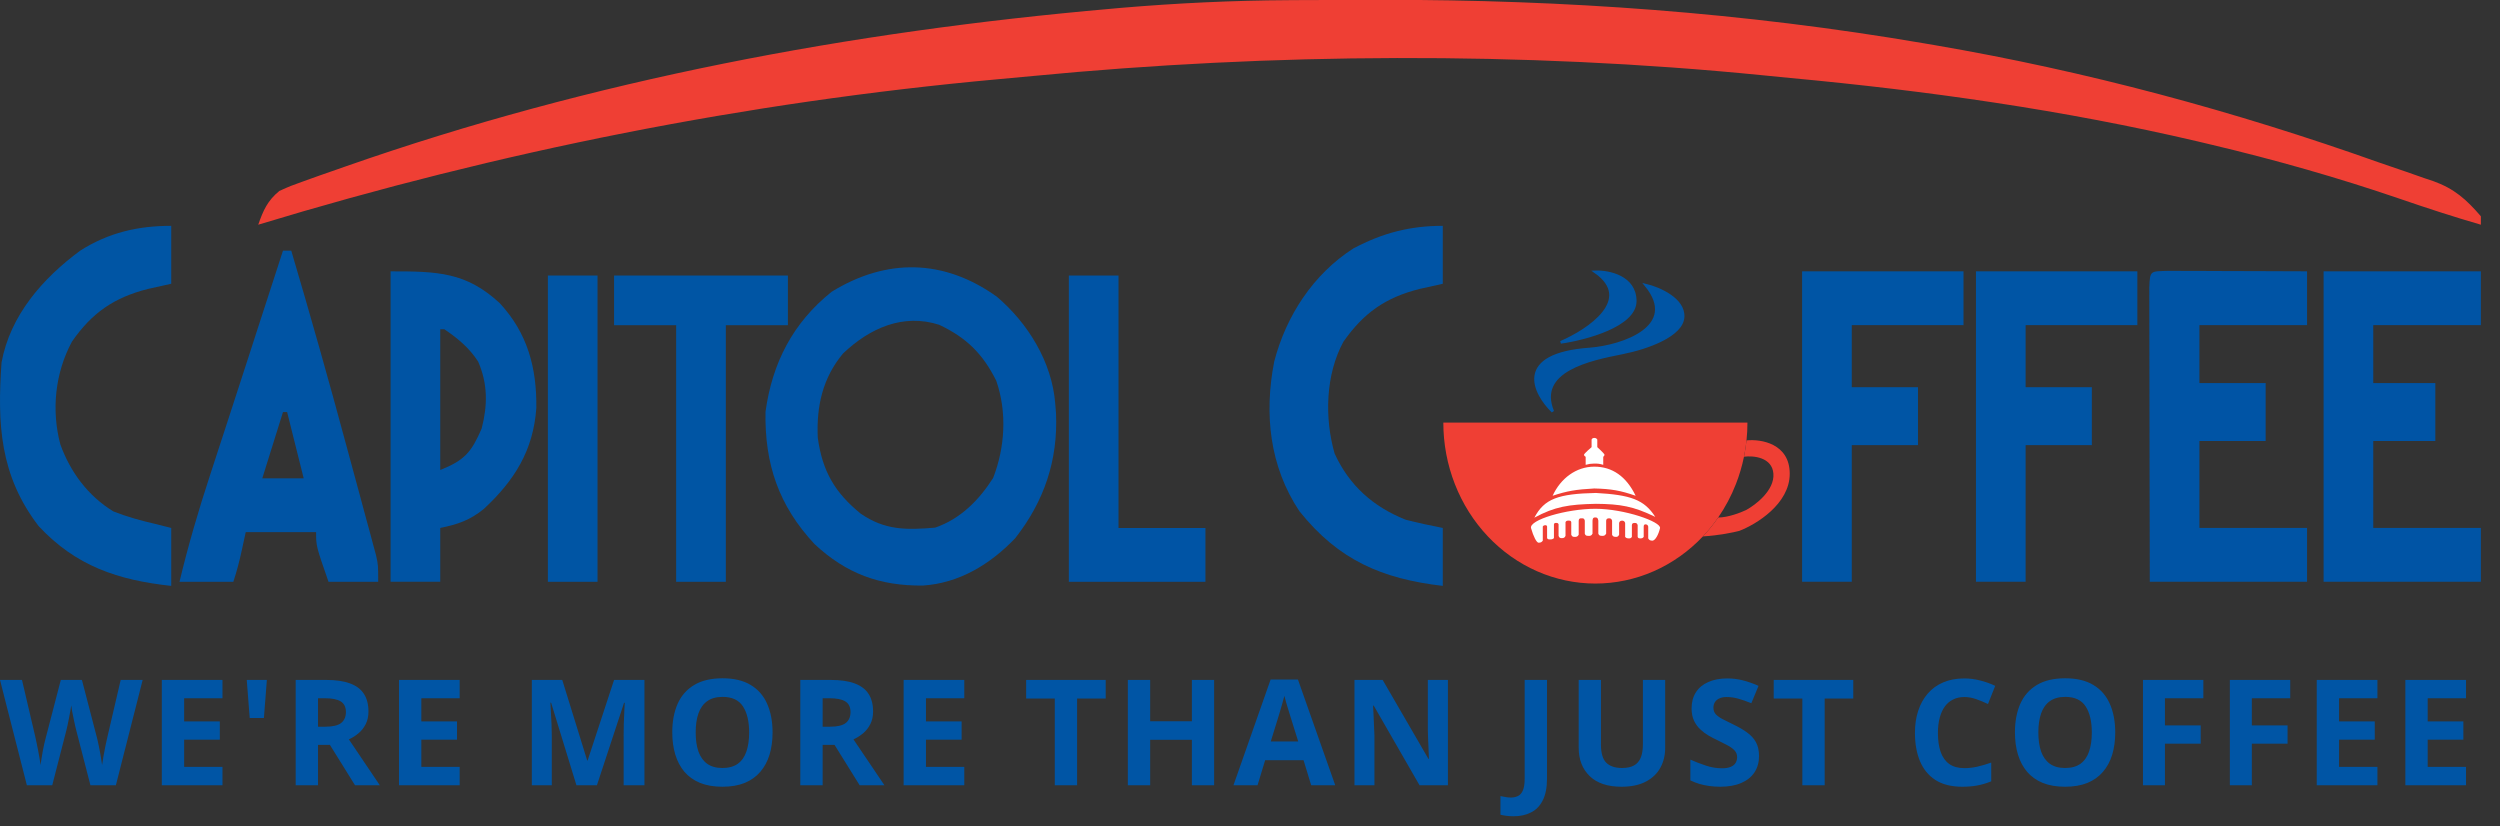 <svg width="121" height="40" viewBox="0 0 121 40" fill="none" xmlns="http://www.w3.org/2000/svg">
<rect x="0" y="0" width="121" height="40" fill="#333333" stroke="none"/>
<path d="M48.248 14.361C49.762 15.652 50.912 17.519 51.073 19.527C51.085 19.683 51.098 19.839 51.111 19.999C51.212 22.27 50.539 24.262 49.137 26.048C47.935 27.308 46.424 28.228 44.663 28.341C42.571 28.36 40.956 27.762 39.425 26.335C37.691 24.477 37.004 22.455 37.051 19.928C37.375 17.566 38.382 15.612 40.256 14.119C42.917 12.484 45.687 12.528 48.248 14.361ZM40.803 17.109C39.815 18.292 39.511 19.666 39.58 21.183C39.8 22.795 40.4 23.839 41.658 24.861C42.83 25.667 43.863 25.657 45.264 25.537C46.482 25.116 47.38 24.213 48.068 23.133C48.645 21.651 48.746 19.945 48.218 18.426C47.564 17.118 46.779 16.347 45.464 15.722C43.707 15.153 42.086 15.887 40.803 17.109Z" fill="#0054A5"/>
<path d="M104.952 13.109C105.265 13.109 105.578 13.111 105.89 13.113C106.136 13.113 106.136 13.113 106.388 13.113C106.914 13.114 107.441 13.117 107.968 13.12C108.324 13.121 108.68 13.121 109.036 13.122C109.911 13.124 110.786 13.128 111.661 13.132C111.661 13.992 111.661 14.851 111.661 15.736C109.942 15.736 108.224 15.736 106.453 15.736C106.453 16.662 106.453 17.587 106.453 18.541C107.51 18.541 108.568 18.541 109.658 18.541C109.658 19.466 109.658 20.392 109.658 21.345C108.6 21.345 107.542 21.345 106.453 21.345C106.453 22.733 106.453 24.121 106.453 25.552C108.171 25.552 109.89 25.552 111.661 25.552C111.661 26.411 111.661 27.27 111.661 28.156C109.149 28.156 106.637 28.156 104.049 28.156C104.041 24.464 104.041 24.464 104.039 22.896C104.038 21.824 104.037 20.753 104.034 19.681C104.032 18.817 104.031 17.953 104.03 17.09C104.03 16.759 104.029 16.429 104.028 16.099C104.026 15.638 104.026 15.177 104.026 14.716C104.026 14.453 104.025 14.19 104.025 13.919C104.06 13.068 104.079 13.138 104.952 13.109Z" fill="#0054A5"/>
<path d="M112.462 13.133C114.974 13.133 117.486 13.133 120.074 13.133C120.074 13.992 120.074 14.851 120.074 15.737C118.355 15.737 116.636 15.737 114.866 15.737C114.866 16.662 114.866 17.588 114.866 18.541C115.857 18.541 116.849 18.541 117.87 18.541C117.87 19.467 117.87 20.392 117.87 21.346C116.879 21.346 115.887 21.346 114.866 21.346C114.866 22.734 114.866 24.122 114.866 25.552C116.584 25.552 118.303 25.552 120.074 25.552C120.074 26.412 120.074 27.271 120.074 28.156C117.562 28.156 115.05 28.156 112.462 28.156C112.462 23.199 112.462 18.241 112.462 13.133Z" fill="#0054A5"/>
<path d="M69.83 10.93C69.83 11.855 69.83 12.781 69.83 13.734C69.458 13.817 69.086 13.899 68.703 13.985C67.047 14.404 65.998 15.149 65.022 16.538C64.157 18.125 64.099 20.23 64.597 21.956C65.305 23.497 66.457 24.524 68.027 25.152C68.626 25.309 69.222 25.433 69.83 25.553C69.83 26.478 69.83 27.404 69.83 28.357C66.885 28.012 64.786 27.112 62.892 24.743C61.444 22.57 61.179 20.033 61.671 17.505C62.243 15.292 63.565 13.263 65.508 12.021C66.922 11.276 68.234 10.93 69.83 10.93Z" fill="#0054A5"/>
<path d="M95.636 13.133C98.214 13.133 100.792 13.133 103.448 13.133C103.448 13.992 103.448 14.851 103.448 15.737C101.664 15.737 99.879 15.737 98.04 15.737C98.04 16.729 98.04 17.72 98.04 18.742C99.098 18.742 100.155 18.742 101.245 18.742C101.245 19.667 101.245 20.593 101.245 21.546C100.187 21.546 99.13 21.546 98.04 21.546C98.04 23.727 98.04 25.909 98.04 28.156C97.247 28.156 96.454 28.156 95.636 28.156C95.636 23.199 95.636 18.241 95.636 13.133Z" fill="#0055A5"/>
<path d="M87.222 13.133C89.8 13.133 92.378 13.133 95.034 13.133C95.034 13.992 95.034 14.851 95.034 15.737C93.25 15.737 91.465 15.737 89.626 15.737C89.626 16.729 89.626 17.72 89.626 18.742C90.684 18.742 91.741 18.742 92.831 18.742C92.831 19.667 92.831 20.593 92.831 21.546C91.773 21.546 90.716 21.546 89.626 21.546C89.626 23.727 89.626 25.909 89.626 28.156C88.833 28.156 88.04 28.156 87.222 28.156C87.222 23.199 87.222 18.241 87.222 13.133Z" fill="#0055A5"/>
<path d="M62.393 0.008C62.547 0.007 62.701 0.006 62.859 0.005C64.027 -0.002 65.195 -0.006 66.363 -0.007C66.535 -0.007 66.707 -0.007 66.884 -0.008C75.727 -0.016 84.406 0.604 93.129 2.098C93.286 2.125 93.443 2.152 93.605 2.179C100.967 3.439 108.129 5.369 115.165 7.871C115.601 8.024 116.039 8.172 116.477 8.32C116.769 8.422 117.06 8.525 117.352 8.627C117.484 8.671 117.617 8.714 117.753 8.759C118.794 9.133 119.364 9.647 120.074 10.467C120.074 10.602 120.074 10.737 120.074 10.876C118.761 10.495 117.466 10.074 116.174 9.629C113.154 8.594 110.115 7.733 107.01 6.997C106.788 6.944 106.566 6.892 106.337 6.837C99.872 5.323 93.27 4.391 86.663 3.776C86.196 3.732 85.729 3.685 85.263 3.638C73.694 2.488 61.545 2.563 49.978 3.68C49.422 3.733 48.866 3.784 48.309 3.834C36.105 4.947 24.216 7.315 12.498 10.876C12.743 10.179 12.947 9.714 13.519 9.243C14.059 8.999 14.059 8.999 14.719 8.763C14.966 8.674 15.214 8.586 15.47 8.494C15.742 8.399 16.015 8.304 16.287 8.209C16.426 8.16 16.565 8.112 16.709 8.061C28.705 3.86 41.141 1.531 53.778 0.424C53.931 0.41 54.084 0.396 54.242 0.382C56.96 0.151 59.666 0.022 62.393 0.008Z" fill="#EF3F34"/>
<path d="M18.904 13.133C21.174 13.133 22.556 13.165 24.188 14.673C25.538 16.132 25.983 17.81 25.958 19.755C25.811 21.803 24.902 23.251 23.424 24.626C22.753 25.177 22.154 25.38 21.308 25.552C21.308 26.412 21.308 27.271 21.308 28.156C20.515 28.156 19.722 28.156 18.904 28.156C18.904 23.199 18.904 18.241 18.904 13.133ZM21.308 15.937C21.308 18.185 21.308 20.432 21.308 22.748C22.491 22.275 22.819 21.881 23.311 20.745C23.604 19.617 23.612 18.582 23.144 17.505C22.725 16.848 22.15 16.371 21.508 15.937C21.442 15.937 21.376 15.937 21.308 15.937Z" fill="#0054A4"/>
<path d="M13.696 12.133C13.829 12.133 13.961 12.133 14.097 12.133C15.039 15.314 15.941 18.505 16.803 21.709C16.993 22.413 17.184 23.116 17.375 23.818C17.497 24.268 17.618 24.719 17.739 25.169C17.825 25.482 17.825 25.482 17.912 25.801C17.964 25.994 18.015 26.187 18.068 26.386C18.114 26.555 18.16 26.723 18.206 26.897C18.304 27.357 18.304 27.357 18.304 28.158C17.51 28.158 16.717 28.158 15.9 28.158C15.299 26.43 15.299 26.43 15.299 25.754C14.175 25.754 13.051 25.754 11.893 25.754C11.832 26.039 11.77 26.324 11.706 26.618C11.591 27.147 11.464 27.643 11.293 28.158C10.433 28.158 9.574 28.158 8.688 28.158C9.108 26.396 9.613 24.683 10.178 22.962C10.264 22.698 10.351 22.434 10.436 22.169C10.621 21.601 10.806 21.034 10.992 20.466C11.316 19.475 11.637 18.483 11.959 17.491C12.014 17.321 12.069 17.15 12.126 16.975C12.236 16.635 12.346 16.294 12.456 15.954C12.718 15.148 12.979 14.342 13.241 13.536C13.287 13.393 13.333 13.251 13.381 13.104C13.486 12.78 13.591 12.457 13.696 12.133ZM13.696 19.945C13.201 21.532 13.201 21.532 12.695 23.15C13.356 23.15 14.017 23.15 14.698 23.15C14.434 22.093 14.169 21.035 13.897 19.945C13.831 19.945 13.764 19.945 13.696 19.945Z" fill="#0054A4"/>
<path d="M8.288 10.93C8.288 11.855 8.288 12.781 8.288 13.734C7.916 13.817 7.544 13.899 7.161 13.985C5.513 14.402 4.444 15.145 3.48 16.538C2.665 18.058 2.48 19.855 2.922 21.514C3.41 22.857 4.26 23.999 5.483 24.751C6.14 25.011 6.8 25.192 7.487 25.352C7.751 25.418 8.015 25.485 8.288 25.553C8.288 26.478 8.288 27.404 8.288 28.357C5.708 28.077 3.679 27.401 1.873 25.467C-0.011 23.013 -0.135 20.515 0.075 17.54C0.495 15.266 2.059 13.477 3.881 12.132C5.253 11.26 6.673 10.93 8.288 10.93Z" fill="#0055A4"/>
<path d="M29.721 13.336C32.498 13.336 35.274 13.336 38.134 13.336C38.134 14.129 38.134 14.922 38.134 15.74C37.143 15.74 36.151 15.74 35.13 15.74C35.13 19.838 35.13 23.937 35.13 28.159C34.336 28.159 33.543 28.159 32.726 28.159C32.726 24.061 32.726 19.962 32.726 15.74C31.734 15.74 30.743 15.74 29.721 15.74C29.721 14.947 29.721 14.153 29.721 13.336Z" fill="#0055A4"/>
<path d="M51.732 13.336C52.526 13.336 53.319 13.336 54.136 13.336C54.136 17.368 54.136 21.401 54.136 25.555C55.524 25.555 56.913 25.555 58.343 25.555C58.343 26.415 58.343 27.274 58.343 28.159C56.161 28.159 53.98 28.159 51.732 28.159C51.732 23.267 51.732 18.376 51.732 13.336Z" fill="#0054A5"/>
<path d="M26.517 13.336C27.31 13.336 28.103 13.336 28.92 13.336C28.92 18.228 28.92 23.119 28.92 28.159C28.127 28.159 27.334 28.159 26.517 28.159C26.517 23.267 26.517 18.376 26.517 13.336Z" fill="#0055A4"/>
<path d="M86.623 22.93C86.623 21.465 85.228 21.243 84.531 21.315C84.503 21.58 84.462 21.844 84.409 22.105C84.86 22.045 85.775 22.126 85.833 22.93C85.89 23.734 84.971 24.438 84.504 24.689C84.254 24.809 83.635 25.048 83.159 25.048C82.936 25.372 82.689 25.677 82.421 25.962C83.195 25.917 83.917 25.765 84.181 25.695C84.995 25.384 86.623 24.395 86.623 22.93Z" fill="#EF3F34"/>
<path fill-rule="evenodd" clip-rule="evenodd" d="M84.531 21.315C84.561 21.029 84.576 20.742 84.576 20.453H77.217L69.857 20.453C69.857 21.476 70.047 22.489 70.417 23.434C70.787 24.38 71.329 25.238 72.013 25.962C72.696 26.685 73.507 27.259 74.4 27.651C75.293 28.042 76.25 28.244 77.216 28.244C78.183 28.244 79.14 28.042 80.033 27.651C80.926 27.259 81.737 26.685 82.421 25.962C82.689 25.677 82.936 25.372 83.159 25.048C83.504 24.549 83.792 24.008 84.016 23.434C84.185 23.003 84.316 22.558 84.409 22.105C84.462 21.844 84.503 21.58 84.531 21.315Z" fill="#EF3F34"/>
<path d="M77.243 23.859C75.428 23.898 74.742 24.138 74.263 25.056C75.249 24.52 75.926 24.411 77.243 24.385C78.424 24.394 79.06 24.504 80.114 25.017C79.582 24.179 78.913 23.952 77.243 23.859Z" fill="white"/>
<path d="M77.162 22.586C76.291 22.586 75.532 23.151 75.147 23.995C75.836 23.765 76.279 23.69 77.162 23.642C77.993 23.663 78.431 23.741 79.165 23.995C78.714 23.059 78.034 22.586 77.162 22.586Z" fill="white"/>
<path d="M77.218 24.625C75.815 24.625 73.99 25.166 74.103 25.564C74.216 25.963 74.369 26.267 74.469 26.268C74.576 26.261 74.609 26.249 74.671 26.169L74.671 25.482C74.697 25.439 74.736 25.423 74.799 25.419C74.853 25.428 74.872 25.441 74.879 25.482V26.046C74.909 26.099 74.943 26.112 75.029 26.108C75.111 26.109 75.151 26.096 75.211 26.046V25.374C75.224 25.315 75.264 25.309 75.318 25.309C75.372 25.309 75.409 25.312 75.435 25.374V25.936C75.467 26.022 75.501 26.045 75.584 26.046C75.69 26.047 75.731 26.023 75.771 25.936V25.268C75.811 25.206 75.842 25.195 75.932 25.198C76.022 25.201 76.024 25.21 76.049 25.268V25.88C76.083 25.962 76.118 25.985 76.207 25.986C76.317 25.989 76.36 25.965 76.409 25.88V25.198C76.421 25.101 76.459 25.079 76.566 25.086C76.647 25.084 76.68 25.105 76.704 25.198V25.828C76.732 25.917 76.774 25.936 76.881 25.936C76.988 25.942 77.031 25.918 77.078 25.828V25.198C77.088 25.076 77.117 25.039 77.218 25.044C77.307 25.044 77.338 25.077 77.359 25.198V25.828C77.392 25.919 77.44 25.935 77.549 25.936C77.646 25.939 77.687 25.913 77.738 25.828V25.198C77.752 25.12 77.777 25.092 77.873 25.086C77.963 25.088 77.997 25.111 78.025 25.198V25.88C78.057 25.959 78.098 25.984 78.228 25.986C78.299 25.978 78.328 25.953 78.365 25.88V25.311C78.388 25.23 78.421 25.207 78.511 25.198C78.602 25.206 78.63 25.235 78.657 25.311V25.986C78.707 26.046 78.753 26.057 78.846 26.059C78.915 26.057 78.946 26.042 78.983 25.986V25.414C78.994 25.334 79.024 25.314 79.108 25.311C79.2 25.307 79.235 25.328 79.263 25.414V25.986C79.285 26.047 79.319 26.057 79.396 26.059C79.475 26.058 79.51 26.043 79.555 25.986V25.487C79.56 25.411 79.578 25.386 79.64 25.378C79.71 25.382 79.756 25.407 79.774 25.487V26.059C79.82 26.133 79.842 26.159 79.974 26.17C80.117 26.163 80.273 25.874 80.345 25.564C80.416 25.255 78.62 24.625 77.218 24.625Z" fill="white"/>
<path d="M76.746 22.108V22.498C76.9 22.454 76.989 22.44 77.155 22.437C77.335 22.435 77.432 22.447 77.597 22.498V22.108C77.597 22.108 77.656 22.064 77.658 22.011C77.66 21.958 77.309 21.642 77.309 21.642V21.273C77.266 21.214 77.233 21.196 77.155 21.195C77.094 21.203 77.064 21.215 77.033 21.273V21.642C77.033 21.642 76.665 21.953 76.665 22.011C76.665 22.069 76.746 22.108 76.746 22.108Z" fill="white"/>
<path d="M79.659 13.801C80.281 13.951 81.513 14.471 81.461 15.346C81.41 16.222 79.788 16.827 78.5 17.084L78.479 17.088C76.995 17.385 74.333 17.918 75.153 19.916C74.23 19.015 73.299 17.148 76.955 16.891C78.565 16.762 81.307 15.81 79.659 13.801Z" fill="#0055A5"/>
<path d="M75.539 16.569C76.891 15.99 79.118 14.496 77.213 13.158C77.856 13.136 79.144 13.389 79.144 14.574C79.144 15.758 76.741 16.398 75.539 16.569Z" fill="#0055A5"/>
<path d="M78.5 17.084C79.788 16.827 81.41 16.222 81.461 15.346C81.513 14.471 80.281 13.951 79.659 13.801C81.307 15.81 78.565 16.762 76.955 16.891C73.299 17.148 74.23 19.015 75.153 19.916C74.333 17.918 76.995 17.385 78.479 17.088M78.5 17.084L78.479 17.088M78.5 17.084C78.493 17.085 78.486 17.087 78.479 17.088M75.539 16.569C76.891 15.99 79.118 14.496 77.213 13.158C77.856 13.136 79.144 13.389 79.144 14.574C79.144 15.758 76.741 16.398 75.539 16.569Z" stroke="#0055A5" stroke-width="0.129"/>
<path d="M6.905 32.909L5.608 38.008H4.377L3.686 35.33C3.672 35.278 3.654 35.2 3.63 35.096C3.607 34.991 3.583 34.877 3.557 34.754C3.531 34.629 3.508 34.511 3.487 34.402C3.469 34.29 3.456 34.202 3.449 34.137C3.442 34.202 3.428 34.289 3.407 34.398C3.388 34.508 3.366 34.624 3.341 34.747C3.318 34.87 3.294 34.986 3.271 35.092C3.248 35.199 3.229 35.281 3.215 35.337L2.528 38.008H1.301L0 32.909H1.064L1.716 35.692C1.734 35.776 1.755 35.876 1.779 35.992C1.804 36.108 1.829 36.23 1.852 36.358C1.877 36.484 1.899 36.606 1.918 36.724C1.939 36.841 1.954 36.942 1.963 37.028C1.975 36.94 1.99 36.837 2.009 36.721C2.027 36.602 2.047 36.483 2.068 36.362C2.091 36.239 2.114 36.125 2.138 36.02C2.161 35.915 2.182 35.831 2.2 35.766L2.943 32.909H3.965L4.708 35.766C4.724 35.828 4.743 35.913 4.764 36.02C4.787 36.125 4.81 36.239 4.833 36.362C4.857 36.485 4.878 36.606 4.896 36.724C4.917 36.841 4.932 36.942 4.941 37.028C4.958 36.912 4.98 36.771 5.008 36.606C5.038 36.438 5.069 36.272 5.102 36.107C5.137 35.942 5.167 35.804 5.193 35.692L5.841 32.909H6.905ZM10.768 38.008H7.832V32.909H10.768V33.795H8.913V34.915H10.639V35.8H8.913V37.115H10.768V38.008ZM12.916 32.909L12.773 34.751H12.086L11.943 32.909H12.916ZM15.797 32.909C16.259 32.909 16.64 32.965 16.94 33.077C17.243 33.188 17.467 33.357 17.613 33.582C17.76 33.808 17.833 34.093 17.833 34.437C17.833 34.669 17.789 34.873 17.701 35.047C17.612 35.221 17.496 35.369 17.352 35.49C17.208 35.611 17.052 35.71 16.885 35.786L18.384 38.008H17.184L15.967 36.051H15.392V38.008H14.311V32.909H15.797ZM15.72 33.795H15.392V35.173H15.741C16.099 35.173 16.355 35.113 16.508 34.995C16.664 34.874 16.742 34.697 16.742 34.465C16.742 34.223 16.658 34.051 16.491 33.949C16.326 33.846 16.069 33.795 15.72 33.795ZM22.248 38.008H19.311V32.909H22.248V33.795H20.393V34.915H22.119V35.8H20.393V37.115H22.248V38.008ZM27.9 38.008L26.673 34.008H26.641C26.646 34.103 26.653 34.247 26.662 34.44C26.674 34.631 26.684 34.834 26.694 35.051C26.703 35.267 26.707 35.462 26.707 35.636V38.008H25.741V32.909H27.213L28.42 36.808H28.441L29.721 32.909H31.192V38.008H30.184V35.595C30.184 35.434 30.187 35.249 30.191 35.04C30.198 34.831 30.206 34.632 30.216 34.444C30.225 34.253 30.232 34.11 30.237 34.015H30.205L28.89 38.008H27.9ZM37.392 35.452C37.392 35.844 37.343 36.203 37.246 36.526C37.148 36.846 36.999 37.123 36.799 37.356C36.602 37.588 36.351 37.767 36.046 37.893C35.742 38.016 35.381 38.078 34.965 38.078C34.549 38.078 34.189 38.016 33.884 37.893C33.58 37.767 33.327 37.588 33.127 37.356C32.93 37.123 32.782 36.845 32.684 36.522C32.587 36.199 32.538 35.84 32.538 35.445C32.538 34.917 32.624 34.458 32.796 34.067C32.97 33.674 33.238 33.37 33.598 33.154C33.958 32.937 34.416 32.829 34.972 32.829C35.525 32.829 35.98 32.937 36.336 33.154C36.694 33.37 36.959 33.674 37.131 34.067C37.305 34.46 37.392 34.922 37.392 35.452ZM33.671 35.452C33.671 35.807 33.715 36.114 33.804 36.372C33.895 36.628 34.035 36.826 34.226 36.965C34.416 37.102 34.663 37.171 34.965 37.171C35.272 37.171 35.521 37.102 35.711 36.965C35.902 36.826 36.04 36.628 36.126 36.372C36.215 36.114 36.259 35.807 36.259 35.452C36.259 34.917 36.159 34.496 35.959 34.189C35.759 33.882 35.43 33.729 34.972 33.729C34.667 33.729 34.419 33.799 34.226 33.938C34.035 34.075 33.895 34.273 33.804 34.531C33.715 34.787 33.671 35.094 33.671 35.452ZM40.22 32.909C40.683 32.909 41.064 32.965 41.364 33.077C41.666 33.188 41.891 33.357 42.037 33.582C42.184 33.808 42.257 34.093 42.257 34.437C42.257 34.669 42.213 34.873 42.124 35.047C42.036 35.221 41.92 35.369 41.776 35.49C41.631 35.611 41.476 35.71 41.308 35.786L42.808 38.008H41.608L40.391 36.051H39.816V38.008H38.735V32.909H40.22ZM40.144 33.795H39.816V35.173H40.164C40.522 35.173 40.778 35.113 40.932 34.995C41.087 34.874 41.165 34.697 41.165 34.465C41.165 34.223 41.081 34.051 40.914 33.949C40.749 33.846 40.492 33.795 40.144 33.795ZM46.671 38.008H43.735V32.909H46.671V33.795H44.816V34.915H46.542V35.8H44.816V37.115H46.671V38.008ZM52.132 38.008H51.051V33.809H49.666V32.909H53.516V33.809H52.132V38.008ZM58.764 38.008H57.687V35.807H55.668V38.008H54.587V32.909H55.668V34.908H57.687V32.909H58.764V38.008ZM63.462 38.008L63.092 36.794H61.233L60.864 38.008H59.699L61.498 32.889H62.82L64.626 38.008H63.462ZM62.834 35.888L62.464 34.702C62.441 34.623 62.41 34.522 62.37 34.398C62.333 34.273 62.294 34.146 62.255 34.018C62.218 33.888 62.188 33.775 62.164 33.68C62.141 33.775 62.108 33.894 62.067 34.036C62.027 34.175 61.989 34.308 61.952 34.433C61.914 34.559 61.888 34.648 61.871 34.702L61.505 35.888H62.834ZM70.08 38.008H68.706L66.488 34.151H66.457C66.466 34.311 66.474 34.473 66.481 34.636C66.488 34.798 66.495 34.961 66.502 35.124C66.509 35.284 66.516 35.446 66.523 35.609V38.008H65.557V32.909H66.921L69.135 36.728H69.159C69.155 36.57 69.149 36.413 69.142 36.257C69.135 36.101 69.128 35.946 69.121 35.79C69.117 35.634 69.112 35.478 69.107 35.323V32.909H70.08V38.008ZM73.26 39.507C73.121 39.507 72.999 39.499 72.894 39.483C72.787 39.469 72.696 39.452 72.622 39.431V38.531C72.696 38.547 72.776 38.562 72.862 38.576C72.946 38.593 73.036 38.601 73.131 38.601C73.257 38.601 73.369 38.576 73.469 38.527C73.569 38.481 73.648 38.391 73.706 38.259C73.764 38.126 73.794 37.936 73.794 37.687V32.909H74.875V37.68C74.875 38.117 74.806 38.469 74.669 38.737C74.534 39.006 74.345 39.202 74.1 39.322C73.859 39.446 73.579 39.507 73.26 39.507ZM80.594 32.909V36.208C80.594 36.559 80.516 36.877 80.36 37.16C80.206 37.442 79.973 37.665 79.659 37.83C79.347 37.995 78.954 38.078 78.48 38.078C77.806 38.078 77.292 37.906 76.939 37.561C76.585 37.217 76.409 36.762 76.409 36.194V32.909H77.486V36.031C77.486 36.451 77.572 36.747 77.744 36.916C77.916 37.086 78.171 37.171 78.508 37.171C78.745 37.171 78.937 37.13 79.084 37.049C79.232 36.967 79.342 36.842 79.411 36.672C79.481 36.502 79.516 36.286 79.516 36.023V32.909H80.594ZM85.137 36.592C85.137 36.894 85.064 37.157 84.918 37.38C84.771 37.603 84.557 37.775 84.276 37.896C83.997 38.017 83.657 38.078 83.257 38.078C83.081 38.078 82.908 38.066 82.738 38.043C82.57 38.019 82.409 37.986 82.253 37.942C82.1 37.895 81.953 37.838 81.814 37.771V36.766C82.056 36.873 82.307 36.97 82.567 37.056C82.827 37.142 83.085 37.185 83.341 37.185C83.518 37.185 83.66 37.162 83.767 37.115C83.876 37.069 83.955 37.005 84.004 36.923C84.053 36.842 84.077 36.749 84.077 36.644C84.077 36.516 84.034 36.407 83.948 36.316C83.862 36.226 83.743 36.141 83.592 36.062C83.444 35.983 83.275 35.898 83.087 35.807C82.968 35.752 82.839 35.684 82.7 35.605C82.56 35.524 82.428 35.425 82.302 35.309C82.177 35.192 82.073 35.052 81.992 34.887C81.913 34.719 81.873 34.519 81.873 34.287C81.873 33.982 81.943 33.722 82.082 33.506C82.222 33.289 82.421 33.124 82.679 33.011C82.939 32.894 83.246 32.836 83.599 32.836C83.864 32.836 84.117 32.867 84.356 32.93C84.598 32.991 84.85 33.079 85.113 33.195L84.764 34.036C84.529 33.941 84.319 33.867 84.133 33.816C83.947 33.763 83.757 33.736 83.564 33.736C83.43 33.736 83.314 33.758 83.219 33.802C83.124 33.844 83.052 33.904 83.003 33.983C82.954 34.06 82.93 34.15 82.93 34.252C82.93 34.373 82.965 34.475 83.034 34.559C83.106 34.64 83.213 34.719 83.355 34.796C83.499 34.873 83.678 34.962 83.892 35.065C84.153 35.188 84.375 35.317 84.558 35.452C84.744 35.584 84.887 35.741 84.987 35.922C85.087 36.101 85.137 36.325 85.137 36.592ZM88.314 38.008H87.233V33.809H85.848V32.909H89.698V33.809H88.314V38.008ZM95.075 33.736C94.868 33.736 94.684 33.777 94.524 33.858C94.366 33.937 94.232 34.052 94.123 34.203C94.016 34.354 93.935 34.537 93.879 34.751C93.823 34.965 93.795 35.205 93.795 35.473C93.795 35.833 93.84 36.141 93.928 36.397C94.019 36.65 94.158 36.844 94.346 36.979C94.535 37.112 94.778 37.178 95.075 37.178C95.282 37.178 95.489 37.155 95.696 37.108C95.905 37.062 96.132 36.995 96.376 36.909V37.816C96.15 37.909 95.928 37.975 95.71 38.015C95.491 38.057 95.246 38.078 94.974 38.078C94.449 38.078 94.016 37.969 93.677 37.753C93.34 37.535 93.09 37.23 92.927 36.84C92.764 36.447 92.683 35.989 92.683 35.466C92.683 35.08 92.735 34.726 92.84 34.405C92.944 34.085 93.098 33.807 93.3 33.572C93.502 33.337 93.752 33.156 94.05 33.028C94.347 32.9 94.689 32.836 95.075 32.836C95.329 32.836 95.582 32.869 95.835 32.934C96.091 32.997 96.335 33.084 96.568 33.195L96.219 34.074C96.028 33.983 95.837 33.904 95.644 33.837C95.451 33.77 95.261 33.736 95.075 33.736ZM102.377 35.452C102.377 35.844 102.328 36.203 102.231 36.526C102.133 36.846 101.984 37.123 101.784 37.356C101.587 37.588 101.336 37.767 101.031 37.893C100.727 38.016 100.366 38.078 99.95 38.078C99.534 38.078 99.174 38.016 98.869 37.893C98.564 37.767 98.312 37.588 98.112 37.356C97.915 37.123 97.767 36.845 97.669 36.522C97.572 36.199 97.523 35.84 97.523 35.445C97.523 34.917 97.609 34.458 97.781 34.067C97.955 33.674 98.223 33.37 98.583 33.154C98.943 32.937 99.401 32.829 99.957 32.829C100.51 32.829 100.965 32.937 101.321 33.154C101.679 33.37 101.944 33.674 102.116 34.067C102.29 34.46 102.377 34.922 102.377 35.452ZM98.656 35.452C98.656 35.807 98.701 36.114 98.789 36.372C98.879 36.628 99.02 36.826 99.211 36.965C99.401 37.102 99.648 37.171 99.95 37.171C100.257 37.171 100.506 37.102 100.696 36.965C100.887 36.826 101.025 36.628 101.111 36.372C101.2 36.114 101.244 35.807 101.244 35.452C101.244 34.917 101.144 34.496 100.944 34.189C100.744 33.882 100.415 33.729 99.957 33.729C99.653 33.729 99.404 33.799 99.211 33.938C99.02 34.075 98.879 34.273 98.789 34.531C98.701 34.787 98.656 35.094 98.656 35.452ZM104.783 38.008H103.72V32.909H106.642V33.795H104.783V35.11H106.513V35.992H104.783V38.008ZM108.989 38.008H107.925V32.909H110.847V33.795H108.989V35.11H110.718V35.992H108.989V38.008ZM115.067 38.008H112.13V32.909H115.067V33.795H113.211V34.915H114.938V35.8H113.211V37.115H115.067V38.008ZM119.356 38.008H116.419V32.909H119.356V33.795H117.5V34.915H119.227V35.8H117.5V37.115H119.356V38.008Z" fill="#0055A5"/>
</svg>
